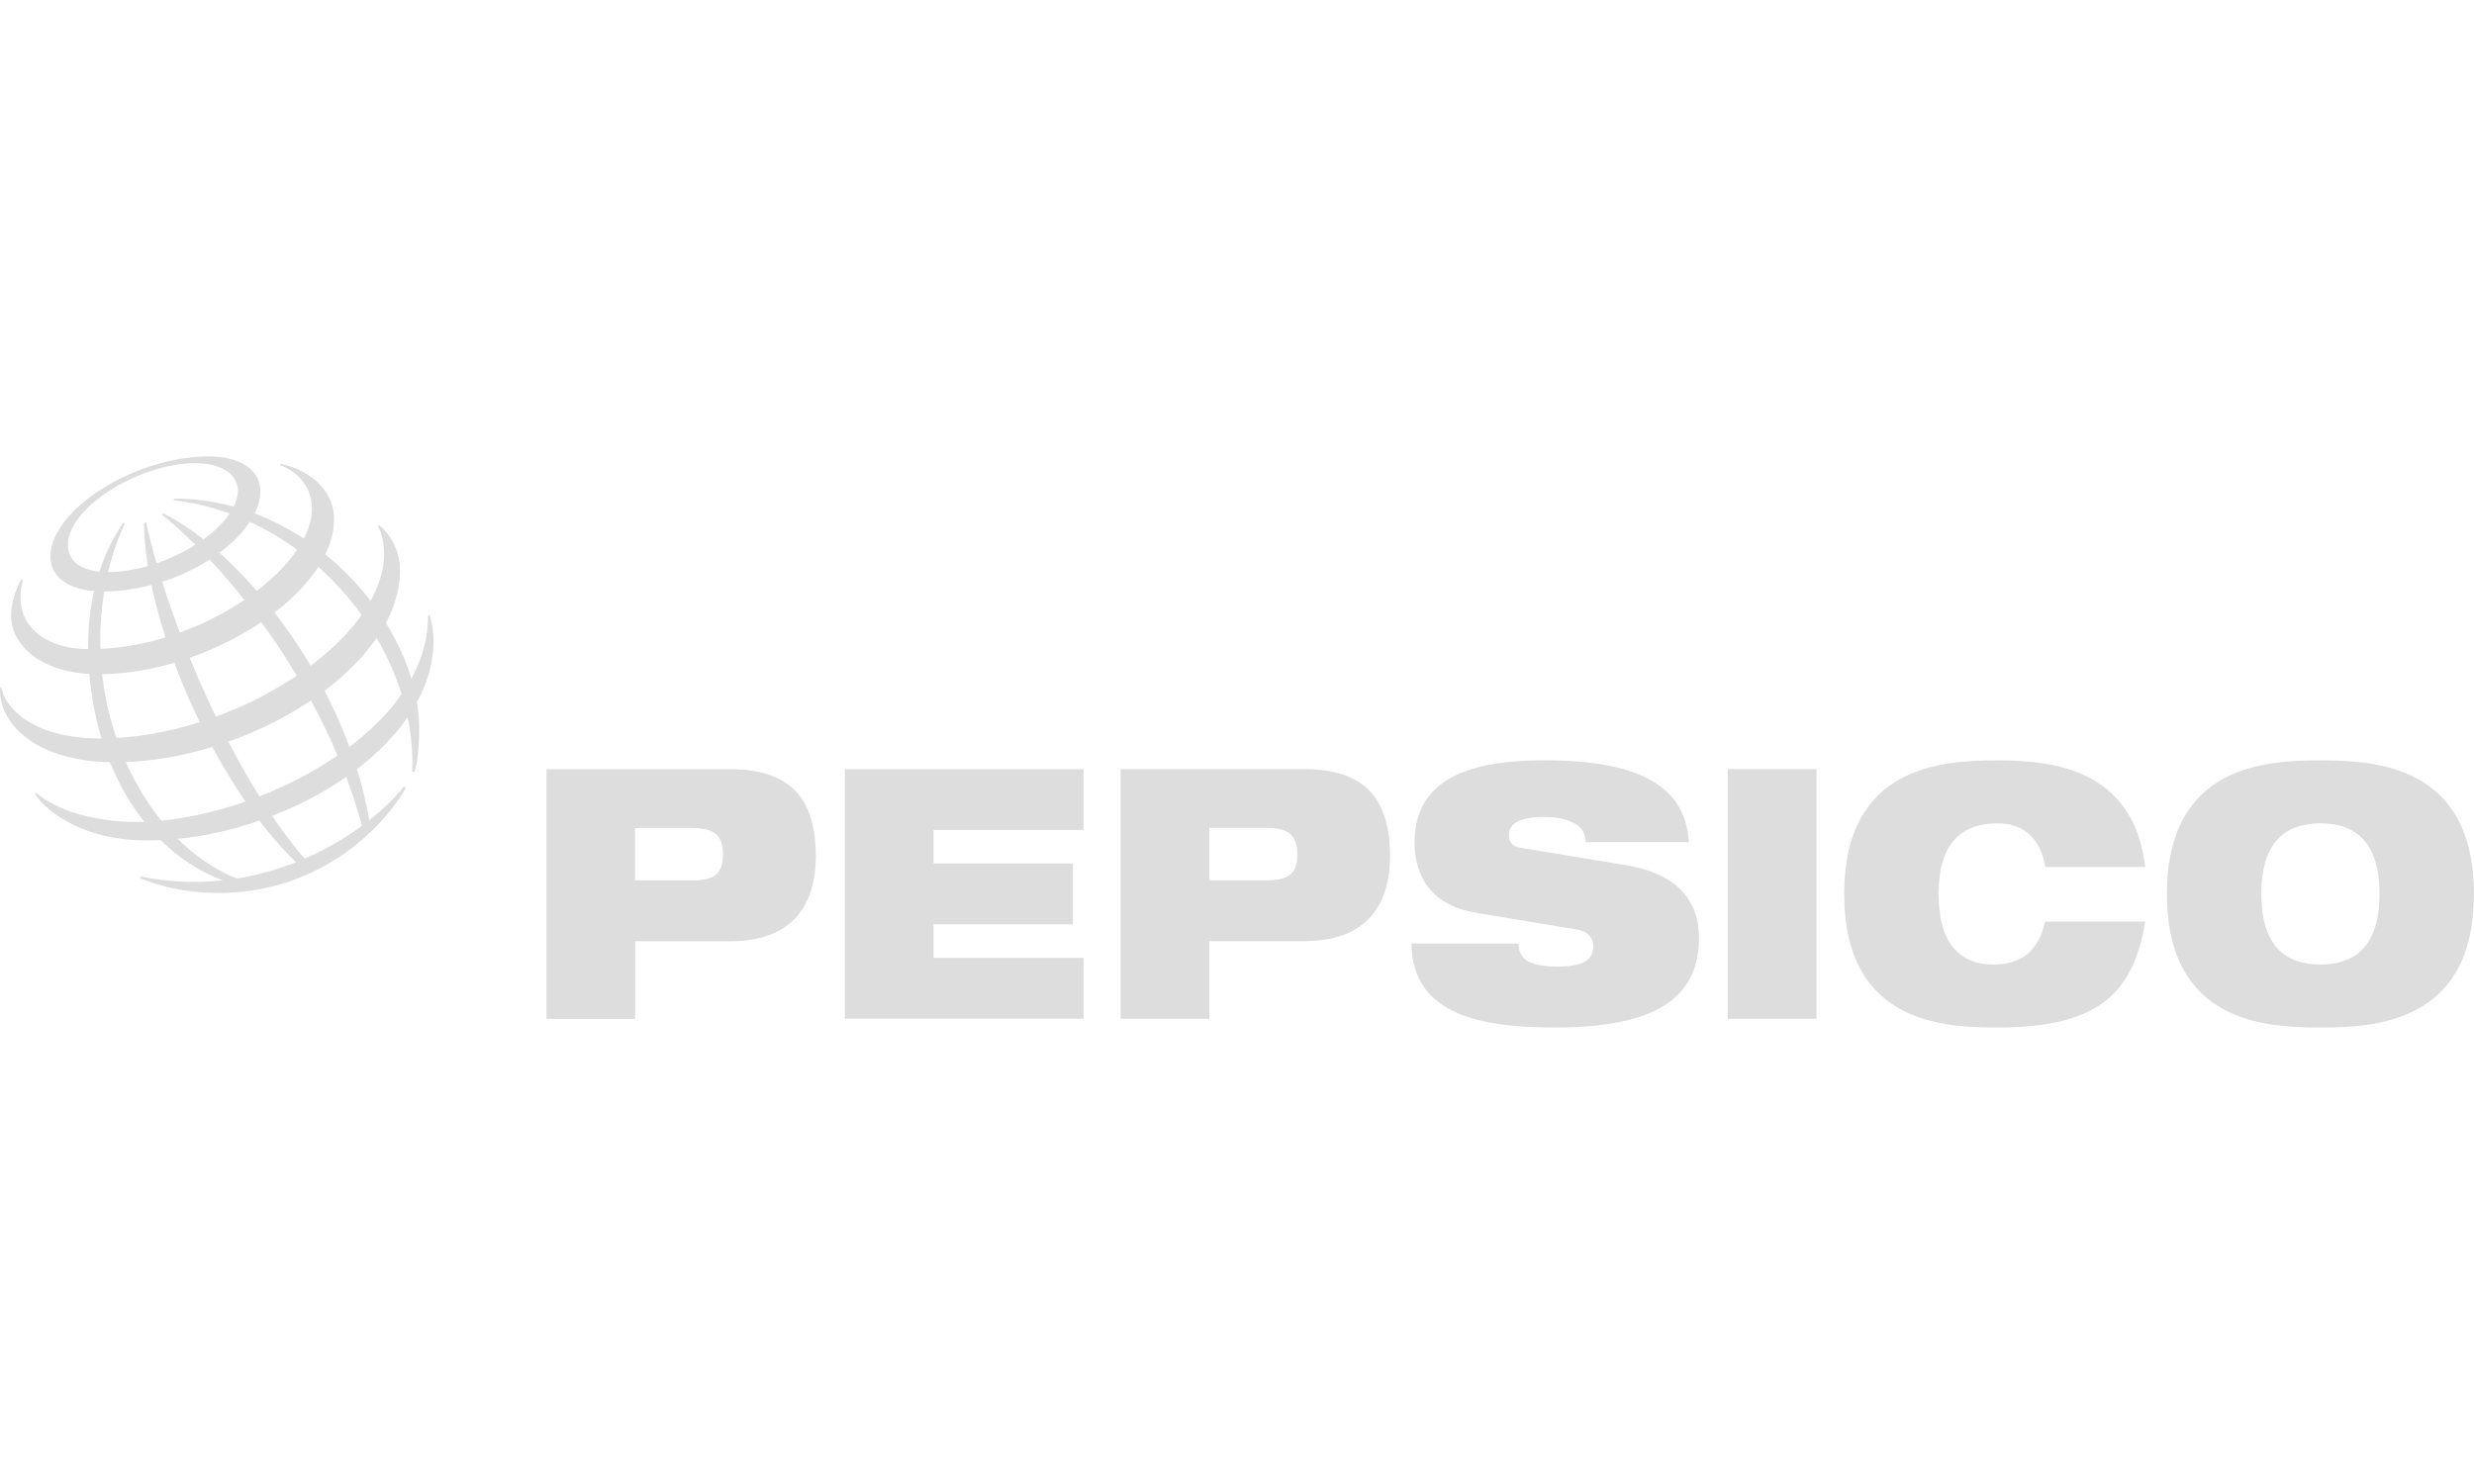 <?xml version="1.0" encoding="UTF-8"?> <svg xmlns="http://www.w3.org/2000/svg" id="Pepsi" viewBox="0 0 250 150"><defs><style> .cls-1 { fill: #ddddde; fill-rule: evenodd; stroke-width: 0px; } </style></defs><path class="cls-1" d="m64.17,83.69h5.78c2.26,0,3.11.78,3.11,2.69s-.86,2.61-3.11,2.61h-5.78v-5.3Zm-8.96,19.3h8.97v-7.85h9.61c6.35,0,8.65-3.74,8.65-8.59,0-5.62-2.35-8.8-8.71-8.8h-18.51v25.23Zm30.16-25.24h24.13v6.14h-15.16v3.39h14.08v6.15h-14.08v3.39h15.16v6.15h-24.13v-25.24Zm36.84,5.93h5.78c2.26,0,3.11.78,3.11,2.69s-.86,2.61-3.11,2.61h-5.78v-5.3Zm-8.97,19.3h8.97v-7.85h9.6c6.35,0,8.65-3.74,8.65-8.59,0-5.62-2.35-8.8-8.72-8.8h-18.5v25.23h.01Zm35.89-10.72c-4.38-.74-6.19-3.57-6.19-7.1,0-6.54,5.75-8.31,13.13-8.31,10.11,0,14.27,2.93,14.59,8.27h-10.43c0-1.02-.54-1.66-1.36-2.01-.79-.39-1.81-.53-2.8-.53-2.67,0-3.59.74-3.59,1.8,0,.71.28,1.17,1.17,1.31l10.72,1.77c4.51.74,7.31,3.07,7.31,7.35,0,6.15-4.51,9.05-14.59,9.05-6.89,0-14.43-1.06-14.46-8.49h10.81c.03.85.32,1.41.95,1.8.67.35,1.65.53,3.05.53,2.8,0,3.56-.85,3.56-2.05,0-.74-.41-1.48-1.62-1.69l-10.25-1.7Zm25.46-14.52h8.97v25.24h-8.97v-25.24Zm42.19,15.41c-.57,3.32-1.59,6-3.81,7.85-2.19,1.84-5.62,2.86-11.1,2.86s-15.51-.42-15.51-13.5,10.08-13.5,15.51-13.5,13.73.78,14.91,10.78h-10.11c-.25-1.8-1.34-4.42-4.8-4.42-3.66,0-5.97,2.01-5.97,7.14s2.26,7.13,5.53,7.13c2.83,0,4.51-1.31,5.24-4.34h10.11Zm11.73-2.79c0-5.12,2.32-7.14,5.97-7.14s5.97,2.01,5.97,7.14-2.32,7.13-5.97,7.13-5.97-2.01-5.97-7.13h0Zm-9.54,0c0,13.08,10.08,13.5,15.51,13.5s15.51-.42,15.51-13.5-10.08-13.5-15.51-13.5-15.51.42-15.51,13.5h0Zm-177.32-12.37c.58-12.11-9.87-25.74-24.1-27.43l.02-.17c14.03,0,24.79,12.99,24.79,23.24-.01,2.13-.18,3.45-.48,4.41l-.23-.05Zm-.85,1.54c-.93,1.14-2.11,2.29-3.48,3.38-2.53-14.56-13.23-27.28-20.78-31l-.16.11c7.61,6.24,16.67,18.36,20.2,31.45-1.8,1.32-3.74,2.43-5.79,3.32-7.17-8.19-13.87-23.97-16.02-33.98l-.22.07c.05,9.73,6.95,26.23,15.37,34.27-1.93.76-3.93,1.32-5.98,1.65-8.07-3.19-13.81-13.43-13.81-23.93,0-6.84,2.09-11.08,2.49-11.95l-.17-.07c-.49.74-3.54,4.97-3.54,12.36,0,11.86,5.84,20.91,13.61,23.77-2.77.31-5.58.17-8.32-.39l-.06.18c.83.31,3.64,1.49,7.95,1.49,9.72,0,16.29-6.03,18.93-10.63l-.21-.11Z"></path><path class="cls-1" d="m21.1,46.13c-7.36,0-16.01,5.31-16.01,10.18,0,1.88,1.72,3.47,5.28,3.47,8.27,0,15.94-5.67,15.94-10.1,0-2.32-2.23-3.55-5.21-3.55Zm2.94,3.42c0,3.72-7.14,8.27-13.12,8.27-2.64,0-4.06-1.04-4.06-2.75,0-3.77,7.22-8.25,12.83-8.25,3.64,0,4.35,1.86,4.35,2.73Z"></path><path class="cls-1" d="m2.16,58.56c-.21.36-1.04,1.98-1.04,3.64,0,3.08,3.12,5.95,8.86,5.95,11.04,0,23.78-8.13,23.78-15.66,0-3.38-3.2-5.22-5.42-5.6l-.04.13c.69.22,3.22,1.4,3.22,4.41,0,6-11.26,14.19-22.46,14.19-4.29,0-6.99-2.12-6.99-5.2,0-.98.2-1.62.26-1.8l-.15-.06Z"></path><path class="cls-1" d="m38.3,53.07c.3.23,2.12,1.74,2.12,4.61,0,9.77-15.3,19.37-28.83,19.37-8.07-.01-11.75-3.99-11.59-7.53h.14c.32,1.84,2.93,5.12,10,5.12,13.55,0,28.67-9.94,28.67-18.64,0-1.49-.41-2.42-.63-2.84l.12-.09Z"></path><path class="cls-1" d="m43.41,62.18c.06.21.39,1.14.39,2.61,0,10.87-15.48,20.16-28.95,20.16-6.93,0-10.55-3.36-11.32-4.73l.12-.09c1.92,1.68,5.69,2.95,10.11,2.95,11.9,0,29.64-9.05,29.48-20.85l.17-.05Z"></path></svg> 